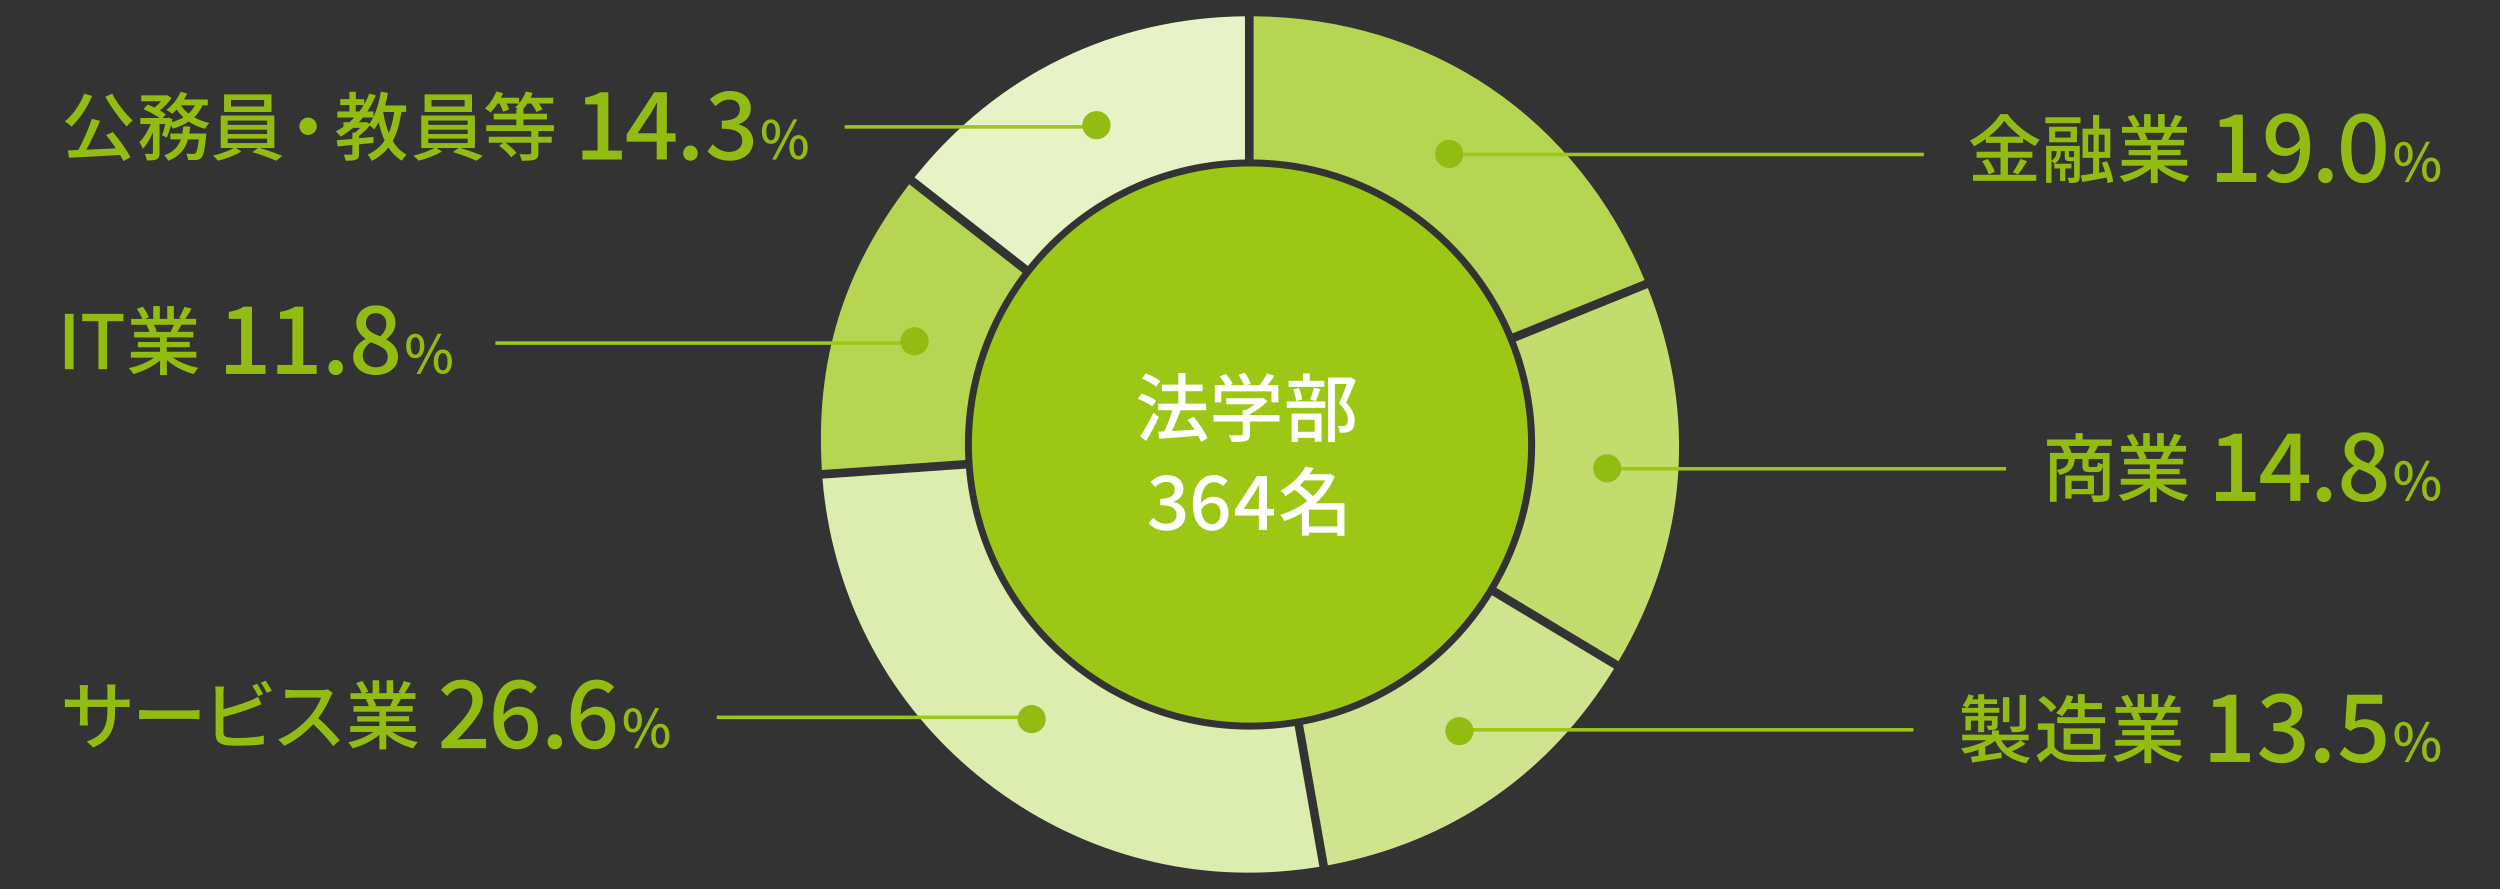 <?xml version="1.0" encoding="UTF-8"?><svg id="_デザイン" xmlns="http://www.w3.org/2000/svg" width="250mm" height="88.9mm" viewBox="0 0 708.66 252"><rect x="0" y="0" width="708.66" height="252" fill="#333333" stroke="none"/><defs><style>.cls-1{fill:#fff;}.cls-2{fill:#b6d552;}.cls-3{fill:#e7f2c7;}.cls-4{fill:#ddecaf;}.cls-5{fill:#9cc715;}.cls-6{fill:#c2dc6e;}.cls-7{fill:#d0e48f;}.cls-8{fill:#93bc12;}</style></defs><path class="cls-3" d="m352.9,45.21V4.62c-37.26.35-70.44,16.53-93.66,45.67l32.14,25.1c14.55-18.06,36.68-29.75,61.52-30.18Z"/><path class="cls-2" d="m289.86,77.33l-32.13-25.09c-18.78,24.44-26.67,50.24-24.76,80.99l40.66-2.84c-.08-1.45-.12-2.91-.12-4.37,0-18.26,6.09-35.13,16.35-48.68h0Z"/><path class="cls-4" d="m273.82,132.83l-40.68,2.84c.3,3.84.79,7.58,1.46,11.38,5.63,31.92,23.35,59.75,49.92,78.34,26.22,18.36,57.95,25.56,89.49,20.31l-1.95-11.06-5.08-28.82c-4.12.64-8.33,1-12.63,1-42.27,0-77.03-32.62-80.52-74h0Z"/><path class="cls-7" d="m369.38,205.41l5.17,29.32,1.86,10.56c34.67-6.44,62.68-25.69,81.11-55.75l-34.63-20.81c-11.75,18.79-30.99,32.41-53.51,36.67h0Z"/><path class="cls-6" d="m424.16,166.63l34.63,20.81c19.61-33.3,22.48-69.82,8.32-105.78l-37.44,15.13c3.53,9.07,5.49,18.92,5.49,29.21,0,14.81-4.02,28.68-11,40.63Z"/><path class="cls-2" d="m428.76,94.5l1.54-.62,35.89-14.5c-9.41-22.68-24.55-41.51-43.85-54.54-19.3-13.02-42.44-20.01-66.99-20.23v40.59c32.96.41,61.23,20.64,73.41,49.3Z"/><path class="cls-5" d="m354.33,47.18c-43.47,0-78.83,35.36-78.83,78.83s35.36,78.83,78.83,78.83,78.83-35.36,78.83-78.83-35.36-78.83-78.83-78.83Z"/><path class="cls-1" d="m326.64,115.21c-.88-.69-2.66-1.62-4.11-2.11l1.02-1.53c1.43.46,3.23,1.3,4.17,1.95l-1.09,1.68h.01Zm1.83,3.04c-1.02,2.24-2.37,4.74-3.56,6.73l-1.7-1.26c1.09-1.64,2.62-4.32,3.77-6.75l1.49,1.28Zm-.73-8.62c-.86-.75-2.62-1.74-4.05-2.32l1.09-1.47c1.43.51,3.19,1.43,4.11,2.18l-1.15,1.62h0Zm12.71,15.66c-.19-.51-.47-1.11-.81-1.74-3.98.32-8.15.59-11.05.81l-.27-2,1.7-.08c.86-1.72,1.72-4.07,2.3-5.98h-4.02v-1.87h5.7v-3.54h-4.64v-1.87h4.64v-3.27h2.04v3.27h4.86v1.87h-4.86v3.54h5.85v1.87h-7.21c-.73,1.93-1.66,4.13-2.53,5.87,2-.11,4.24-.23,6.45-.36-.61-.98-1.3-1.93-1.98-2.77l1.7-.9c1.6,1.85,3.3,4.38,3.98,6.11l-1.85,1.05h0Z"/><path class="cls-1" d="m362.7,119.49h-8.39v3.56c0,1.09-.27,1.64-1.15,1.93-.88.27-2.13.3-3.98.3-.15-.55-.53-1.36-.83-1.91,1.49.06,2.98.06,3.4.04s.53-.11.53-.42v-3.5h-8.3v-1.83h8.3v-1.47h1c.83-.44,1.68-1.02,2.41-1.59h-8.09v-1.72h9.98l.42-.11,1.28.96c-1.28,1.36-3.15,2.73-4.99,3.66v.27h8.39v1.83h0Zm-16.5-5.43h-1.85v-4.88h3.06c-.38-.77-1.05-1.72-1.66-2.45l1.7-.77c.77.85,1.62,2.04,1.98,2.85l-.77.36h3.94c-.3-.85-.92-2.02-1.49-2.91l1.72-.63c.73.96,1.45,2.3,1.72,3.15l-1.05.4h3.6c.75-.98,1.57-2.32,2.07-3.32l2.09.66c-.61.92-1.32,1.85-1.98,2.66h3.08v4.88h-1.95v-3.13h-14.22v3.13h.02Z"/><path class="cls-1" d="m364.76,113.78h10.9v1.81h-10.9v-1.81Zm10.63-4.11h-10.11v-1.72h4.09v-2.11h1.91v2.11h4.11v1.72h0Zm-9.28,7.56h8.49v7.96h-1.93v-1.07h-4.72v1.15h-1.83v-8.05h0Zm1.28-3.58c-.08-.9-.42-2.28-.83-3.3l1.64-.36c.46,1,.81,2.39.94,3.25l-1.74.4h-.01Zm.55,5.32v3.43h4.72v-3.43h-4.72Zm3.43-5.68c.38-.92.83-2.41,1.07-3.4l1.87.42c-.46,1.19-.94,2.51-1.36,3.38l-1.57-.4h-.01Zm12.96-5.49c-.83,2.02-1.85,4.47-2.77,6.33,1.95,1.93,2.43,3.6,2.43,5.05s-.32,2.43-1.09,2.94c-.4.27-.88.42-1.43.51-.49.06-1.15.04-1.74.04-.02-.57-.21-1.4-.53-1.95.55.04,1.07.06,1.45.04.34-.02.61-.08.86-.23.42-.25.57-.81.57-1.57,0-1.24-.55-2.79-2.51-4.55.77-1.66,1.59-3.9,2.2-5.56h-3.38v16.46h-1.93v-18.3h6.11l.32-.08,1.47.92-.02-.03Z"/><path class="cls-1" d="m325.64,148.32l1.19-1.57c.92.94,2.09,1.72,3.71,1.72,1.76,0,2.98-.96,2.98-2.49,0-1.68-1.11-2.77-4.64-2.77v-1.81c3.08,0,4.11-1.13,4.11-2.6,0-1.36-.92-2.2-2.41-2.2-1.21,0-2.24.59-3.13,1.49l-1.28-1.53c1.24-1.13,2.68-1.91,4.49-1.91,2.81,0,4.79,1.45,4.79,3.96,0,1.76-1.05,2.94-2.7,3.56v.11c1.81.44,3.23,1.76,3.23,3.83,0,2.75-2.37,4.36-5.24,4.36-2.47,0-4.07-.98-5.11-2.15h.01Z"/><path class="cls-1" d="m338.15,143.08c0-6,2.81-8.43,5.92-8.43,1.74,0,3.02.75,3.92,1.68l-1.34,1.49c-.57-.69-1.53-1.15-2.47-1.15-1.98,0-3.64,1.49-3.75,5.96.92-1.13,2.28-1.83,3.4-1.83,2.62,0,4.4,1.55,4.4,4.7s-2.13,4.96-4.68,4.96c-2.98,0-5.41-2.37-5.41-7.38h0Zm2.34,1.36c.25,2.83,1.38,4.15,3.04,4.15,1.36,0,2.45-1.15,2.45-3.08s-.94-2.92-2.6-2.92c-.88,0-1.95.49-2.89,1.85Z"/><path class="cls-1" d="m356.85,146.15h-6.79v-1.64l6.24-9.56h2.85v9.31h1.98v1.89h-1.98v4.05h-2.3v-4.05Zm0-1.89v-3.86c0-.85.06-2.22.11-3.06h-.08c-.38.77-.81,1.49-1.26,2.28l-3.08,4.64h4.32-.01Z"/><path class="cls-1" d="m381.11,151.89h-2.04v-.88h-8.05v.83h-1.98v-6.39c-1.6.92-3.27,1.68-4.99,2.24-.23-.53-.75-1.34-1.13-1.76,2.66-.79,5.34-2.13,7.65-3.9-.88-1-2.32-2.26-3.58-3.21-.81.61-1.68,1.24-2.62,1.79-.3-.49-.94-1.22-1.4-1.53,3.5-1.89,5.87-4.53,7.11-6.83l2.24.42c-.34.59-.73,1.17-1.13,1.74h5.43l.36-.11,1.34.73c-1.17,3.02-3.08,5.58-5.39,7.63h8.18v9.24h0Zm-11.34-15.72c-.4.44-.83.92-1.3,1.34,1.28.94,2.77,2.15,3.71,3.15,1.4-1.32,2.6-2.83,3.45-4.49h-5.85Zm9.31,13.06v-4.76h-8.05v4.76h8.05Z"/><path class="cls-8" d="m26.11,27.19c-1.4,3.38-3.62,6.62-5.83,8.69-.4-.43-1.34-1.15-1.89-1.47,2.26-1.81,4.3-4.79,5.49-7.83l2.23.62h0Zm5.88,10.22c1.89,2.26,3.98,5.19,5.02,7.15l-2.02,1.09c-.26-.51-.57-1.09-.96-1.72-5.21.32-10.73.6-14.5.79l-.26-2.09c.87-.02,1.85-.06,2.92-.11,1.4-2.55,2.98-6.11,3.85-8.83l2.34.58c-1.11,2.66-2.58,5.77-3.92,8.17,2.6-.11,5.51-.23,8.39-.38-.87-1.3-1.85-2.64-2.77-3.77l1.89-.87h.02Zm-.19-10.84c1.34,2.64,3.87,5.81,5.81,7.58-.53.4-1.28,1.17-1.68,1.72-1.96-2.06-4.49-5.54-6.09-8.47l1.96-.83Z"/><path class="cls-8" d="m57.4,29.85c-.57,1.34-1.38,2.47-2.36,3.4,1.26.72,2.72,1.26,4.3,1.6-.4.38-.98,1.15-1.23,1.66-1.7-.45-3.26-1.13-4.62-2.04-1.3.85-2.83,1.49-4.49,2-.11-.23-.32-.55-.55-.87-.36,1.26-.77,2.51-1.17,3.43l-1.36-.68c.34-.83.66-2.02.94-3.19h-1.64v8.17c0,.96-.15,1.49-.79,1.83-.62.28-1.49.32-2.81.32-.06-.53-.32-1.34-.57-1.87.85.04,1.7.04,1.96.02s.34-.06.34-.32v-5.77c-.79,1.83-1.79,3.55-2.87,4.62-.19-.57-.66-1.38-1-1.89,1.28-1.13,2.49-3.15,3.26-5.11h-2.96v-1.72h5.43c-1.17-.85-3.02-1.85-4.56-2.51l1.23-1.28c.6.23,1.28.53,1.92.85.66-.51,1.3-1.15,1.83-1.79h-5.6v-1.68h7l.32-.06,1.28.79c-.79,1.26-2.06,2.57-3.32,3.55.68.38,1.26.79,1.7,1.13l-.92,1h1.32l.3-.11,1.19.43c-.06.28-.13.55-.19.85,1.21-.34,2.3-.79,3.26-1.34-.72-.68-1.36-1.43-1.89-2.23-.43.47-.85.87-1.28,1.23-.38-.32-1.15-.87-1.64-1.13,1.68-1.21,3.19-3.13,4.04-5.13l1.85.51c-.26.57-.55,1.13-.87,1.68h6.71v1.66h-1.49Zm1.09,7.98s-.02.51-.06.79c-.36,3.81-.75,5.45-1.34,6.09-.43.43-.85.55-1.43.64-.53.04-1.41.04-2.36,0-.04-.55-.26-1.32-.53-1.83.83.09,1.62.11,1.98.11.32,0,.49-.04.68-.23.36-.32.66-1.4.94-3.89h-3.09c-.72,2.62-2.21,4.75-5.58,6.07-.23-.47-.77-1.19-1.17-1.53,2.77-1,4.07-2.6,4.73-4.53h-2.98v-1.66h3.41c.11-.66.19-1.32.26-2.02h1.96c-.06.7-.15,1.36-.26,2.02h4.85v-.03Zm-7.19-7.98c.55.87,1.28,1.64,2.15,2.34.75-.66,1.34-1.45,1.79-2.34h-3.94Z"/><path class="cls-8" d="m73.66,41.96c2.15.62,4.73,1.55,6.34,2.23l-1.75,1.38c-1.6-.72-4.47-1.81-6.71-2.45l1.58-1.17h-6.22l1.53,1.02c-1.7,1.02-4.43,2.04-6.6,2.58-.36-.4-1-1.06-1.49-1.43,2.04-.47,4.56-1.36,5.96-2.17h-3.73v-9.2h15.2v9.2h-4.13.02Zm3.3-10.22h-13.45v-4.98h13.45v4.98Zm-12.41,3.66h11.17v-1.21h-11.17v1.21Zm0,2.58h11.17v-1.23h-11.17v1.23Zm0,2.58h11.17v-1.26h-11.17v1.26Zm10.32-12.22h-9.39v1.83h9.39v-1.83Z"/><path class="cls-8" d="m89.8,35.79c0,1.36-1.11,2.47-2.47,2.47s-2.47-1.11-2.47-2.47,1.11-2.47,2.47-2.47,2.47,1.11,2.47,2.47Z"/><path class="cls-8" d="m113.79,31.75c-.49,3.28-1.23,6-2.47,8.21,1.02,1.68,2.32,3.04,3.96,3.9-.45.38-1.09,1.17-1.38,1.7-1.55-.92-2.79-2.19-3.79-3.75-1.21,1.55-2.75,2.81-4.73,3.81-.21-.45-.79-1.38-1.17-1.79,2.11-.96,3.68-2.28,4.83-3.98-.7-1.55-1.26-3.3-1.7-5.19-.38.74-.81,1.45-1.26,2.04-.23-.28-.79-.77-1.23-1.13-.85,1.06-2.02,2.13-3.09,2.94v.66l4.11-.38v1.7c-1.36.15-2.75.28-4.11.43v2.66c0,.92-.15,1.4-.83,1.68-.64.26-1.58.3-2.94.3-.06-.51-.34-1.26-.57-1.72.96.02,1.85.02,2.13.02s.34-.09.34-.32v-2.45c-1.55.17-3,.3-4.19.43l-.23-1.77c1.23-.11,2.77-.23,4.43-.38v-1.79h.77c.49-.38,1-.87,1.45-1.34h-2.04c-1.11.96-2.3,1.79-3.55,2.51-.23-.4-.96-1.15-1.34-1.51.77-.38,1.49-.81,2.17-1.28v-1.3h1.68c.49-.43.96-.87,1.4-1.34h-4.81v-1.72h3.41v-1.81h-2.6v-1.68h2.6v-2.09h1.83v2.09h2.38v1.43c.55-.96,1.04-1.96,1.45-3.02l1.83.53c-.66,1.64-1.47,3.17-2.38,4.55h1.72v1.55c.98-2.02,1.68-4.55,2.09-7.15l2.02.34c-.21,1.21-.49,2.41-.81,3.55h5.96v1.85h-1.34Zm-11.92-.15c.43-.57.83-1.17,1.21-1.81h-2.24v1.81h1.03Zm2.02,2.96l.77.57c.4-.53.77-1.15,1.11-1.81h-2.92c-.36.47-.75.92-1.15,1.34h1.85l.34-.11h0Zm4.73-2.81c.36,2.15.87,4.17,1.6,5.96.72-1.7,1.21-3.68,1.53-5.96h-3.13Z"/><path class="cls-8" d="m130.5,41.96c2.15.62,4.73,1.55,6.34,2.23l-1.75,1.38c-1.6-.72-4.47-1.81-6.71-2.45l1.58-1.17h-6.22l1.53,1.02c-1.7,1.02-4.43,2.04-6.6,2.58-.36-.4-1-1.06-1.49-1.43,2.04-.47,4.56-1.36,5.96-2.17h-3.73v-9.2h15.2v9.2h-4.13.02Zm3.3-10.22h-13.45v-4.98h13.45v4.98Zm-12.41,3.66h11.17v-1.21h-11.17v1.21Zm0,2.58h11.17v-1.23h-11.17v1.23Zm0,2.58h11.17v-1.26h-11.17v1.26Zm10.32-12.22h-9.39v1.83h9.39v-1.83Z"/><path class="cls-8" d="m152.61,37.15v1.6h3.79v1.7h-3.79v2.94c0,1.04-.26,1.58-1.04,1.85-.79.3-1.96.32-3.64.32-.11-.55-.45-1.36-.72-1.85,1.28.04,2.53.04,2.9.02.38-.02.47-.08.47-.38v-2.89h-7.3c1.19.83,2.51,1.98,3.13,2.87l-1.53,1.26c-.64-.98-2.11-2.32-3.38-3.26l1.15-.87h-4.11v-1.7h12.05v-1.6h-12.75v-1.68h8.51v-1.62h-6.41v-1.64h6.41v-1.28h.51c-.3-.21-.6-.4-.83-.53.38-.32.75-.66,1.06-1.06h-3.47c.28.6.55,1.21.68,1.66l-1.7.66c-.17-.6-.55-1.53-.94-2.32h-.6c-.62.96-1.32,1.85-2,2.53-.36-.32-1.17-.87-1.64-1.13,1.34-1.17,2.58-3.02,3.28-4.83l1.89.49c-.17.45-.38.87-.6,1.3h5.15v1.57c.81-.98,1.51-2.15,1.92-3.36l1.92.45c-.17.47-.36.89-.57,1.34h6.43v1.64h-4.07c.4.6.79,1.19,1,1.68l-1.7.7c-.26-.62-.85-1.6-1.43-2.38h-1.17c-.38.6-.79,1.11-1.21,1.6h.13v1.28h6.64v1.64h-6.64v1.62h8.62v1.68h-4.38l-.02-.02Z"/><path class="cls-8" d="m165.1,42.68h4.28v-13.09h-3.51v-1.94c1.84-.32,3.14-.8,4.26-1.49h2.31v16.53h3.83v2.53h-11.18v-2.53h.01Z"/><path class="cls-8" d="m186.14,40.15h-8.49v-2.05l7.8-11.95h3.57v11.63h2.48v2.37h-2.48v5.06h-2.87v-5.06h-.01Zm0-2.37v-4.82c0-1.06.08-2.77.13-3.83h-.11c-.48.96-1.01,1.86-1.57,2.85l-3.86,5.8h5.41Z"/><path class="cls-8" d="m193.67,43.43c0-1.28.9-2.18,2.05-2.18s2.05.9,2.05,2.18-.9,2.13-2.05,2.13-2.05-.88-2.05-2.13Z"/><path class="cls-8" d="m200.55,42.87l1.49-1.97c1.14,1.17,2.61,2.16,4.63,2.16,2.21,0,3.73-1.2,3.73-3.12,0-2.1-1.38-3.46-5.8-3.46v-2.26c3.86,0,5.14-1.41,5.14-3.25,0-1.7-1.14-2.74-3.01-2.74-1.52,0-2.79.75-3.91,1.86l-1.6-1.92c1.54-1.41,3.35-2.39,5.61-2.39,3.51,0,5.99,1.81,5.99,4.95,0,2.21-1.3,3.67-3.38,4.45v.13c2.26.56,4.04,2.21,4.04,4.79,0,3.43-2.95,5.46-6.55,5.46-3.09,0-5.08-1.22-6.39-2.69h.01Z"/><path class="cls-8" d="m215.96,37.29c0-2.19,1.04-3.46,2.58-3.46s2.58,1.27,2.58,3.46-1.03,3.5-2.58,3.5-2.58-1.28-2.58-3.5Zm3.91,0c0-1.68-.54-2.45-1.33-2.45s-1.31.76-1.31,2.45.55,2.47,1.31,2.47,1.33-.78,1.33-2.47Zm5.05-3.46h1.09l-6.04,11.42h-1.09l6.04-11.42Zm-1.15,7.92c0-2.21,1.06-3.46,2.59-3.46s2.58,1.25,2.58,3.46-1.04,3.5-2.58,3.5-2.59-1.28-2.59-3.5Zm3.92,0c0-1.7-.55-2.44-1.33-2.44s-1.33.74-1.33,2.44.55,2.47,1.33,2.47,1.33-.77,1.33-2.47Z"/><rect class="cls-5" x="239.42" y="35.47" width="73.16" height="1"/><circle class="cls-8" cx="310.81" cy="35.48" r="4"/><path class="cls-8" d="m18.39,88.96h2.47v15.69h-2.47v-15.69Z"/><path class="cls-8" d="m27.9,91.05h-4.6v-2.09h11.69v2.09h-4.62v13.6h-2.47v-13.6Z"/><path class="cls-8" d="m49.02,101.39c1.87,1.32,4.62,2.41,7.22,2.89-.45.43-1.02,1.24-1.32,1.77-2.77-.74-5.62-2.17-7.62-4v4.28h-1.94v-4.13c-2.02,1.7-4.9,3.09-7.56,3.83-.3-.51-.85-1.26-1.3-1.68,2.53-.53,5.3-1.64,7.17-2.96h-6.58v-1.66h8.26v-1.3h-6.28v-1.49h6.28v-1.28h-7.32v-1.58h4.36c-.19-.6-.55-1.36-.89-1.94l.51-.08h-4.83v-1.66h3.15c-.32-.83-.96-2-1.55-2.88l1.72-.57c.66.92,1.4,2.21,1.7,3.04l-1.09.4h2.34v-3.64h1.85v3.64h2.11v-3.64h1.87v3.64h2.3l-.81-.26c.51-.85,1.17-2.19,1.49-3.15l2.04.51c-.57,1.04-1.21,2.11-1.77,2.89h3.06v1.66h-4.11c-.4.72-.83,1.43-1.19,2.02h4.51v1.58h-7.54v1.28h6.53v1.49h-6.53v1.3h8.39v1.66h-6.66l.03.02Zm-5.47-9.32c.38.62.77,1.38.92,1.89l-.62.13h4.49c.32-.57.66-1.34.94-2.02h-5.73Z"/><path class="cls-8" d="m64.08,103.45h4.28v-13.09h-3.51v-1.94c1.84-.32,3.14-.8,4.26-1.49h2.32v16.53h3.83v2.53h-11.18v-2.53h0Z"/><path class="cls-8" d="m78.6,103.45h4.28v-13.09h-3.51v-1.94c1.84-.32,3.14-.8,4.26-1.49h2.32v16.53h3.83v2.53h-11.18v-2.53h0Z"/><path class="cls-8" d="m93.11,104.2c0-1.28.9-2.18,2.05-2.18s2.05.9,2.05,2.18-.9,2.13-2.05,2.13-2.05-.88-2.05-2.13Z"/><path class="cls-8" d="m100.1,101.11c0-2.42,1.7-4.04,3.51-5v-.11c-1.46-1.04-2.63-2.45-2.63-4.45,0-3.03,2.4-5,5.59-5,3.41,0,5.54,2.1,5.54,5.11,0,1.97-1.38,3.59-2.58,4.47v.13c1.73,1.01,3.3,2.37,3.3,4.92,0,2.9-2.55,5.13-6.33,5.13s-6.39-2.18-6.39-5.21h-.01Zm9.82,0c0-2.26-2.16-3.03-4.82-4.12-1.33.93-2.29,2.23-2.29,3.83,0,1.94,1.62,3.3,3.73,3.3s3.38-1.17,3.38-3.01Zm-.4-9.26c0-1.76-1.09-3.09-3.01-3.09-1.6,0-2.79,1.06-2.79,2.79,0,2.05,1.86,2.96,4.04,3.81,1.14-1.06,1.76-2.24,1.76-3.51Z"/><path class="cls-8" d="m115.13,98.06c0-2.19,1.04-3.46,2.58-3.46s2.58,1.27,2.58,3.46-1.03,3.5-2.58,3.5-2.58-1.28-2.58-3.5Zm3.91,0c0-1.68-.54-2.45-1.33-2.45s-1.31.76-1.31,2.45.55,2.47,1.31,2.47,1.33-.78,1.33-2.47Zm5.05-3.46h1.09l-6.04,11.42h-1.09l6.04-11.42Zm-1.15,7.92c0-2.21,1.06-3.46,2.59-3.46s2.58,1.25,2.58,3.46-1.04,3.5-2.58,3.5-2.59-1.28-2.59-3.5Zm3.92,0c0-1.7-.55-2.44-1.33-2.44s-1.33.74-1.33,2.44.55,2.47,1.33,2.47,1.33-.77,1.33-2.47Z"/><rect class="cls-5" x="140.42" y="96.75" width="118.82" height="1"/><circle class="cls-8" cx="259.24" cy="96.75" r="4"/><path class="cls-8" d="m26.41,211.89l-1.81-1.7c3.98-1.47,5.85-3.3,5.85-8.94v-.85h-5.62v3.19c0,.87.06,1.77.11,2.06h-2.36c.02-.3.11-1.17.11-2.06v-3.19h-2.09c-1,0-1.87.04-2.21.09v-2.32c.28.06,1.23.17,2.21.17h2.09v-2.45c0-.53-.04-1.15-.13-1.7h2.41c-.04.28-.13.91-.13,1.7v2.45h5.62v-2.47c0-.85-.06-1.55-.11-1.85h2.41c-.04.32-.13,1-.13,1.85v2.47h2c1.04,0,1.72-.06,2.13-.13v2.26c-.34-.04-1.09-.06-2.11-.06h-2.02v.72c0,5.49-1.23,8.54-6.22,10.77h0Z"/><path class="cls-8" d="m42.6,201.37h11.58c1.02,0,1.85-.08,2.38-.13v2.64c-.47-.02-1.45-.11-2.38-.11h-11.58c-1.17,0-2.45.04-3.17.11v-2.64c.7.04,2.02.13,3.17.13Z"/><path class="cls-8" d="m63.34,196.56v4.45c2.51-.62,5.7-1.62,7.77-2.49.7-.28,1.36-.6,2.06-1.04l.94,2.15c-.7.28-1.55.66-2.24.91-2.28.92-5.85,1.98-8.54,2.68v4.34c0,1.02.45,1.28,1.45,1.49.64.11,1.64.15,2.66.15,2.23,0,5.58-.23,7.34-.7v2.45c-1.94.28-5.13.43-7.47.43-1.32,0-2.6-.06-3.49-.21-1.72-.32-2.7-1.17-2.7-2.96v-11.64c0-.51-.04-1.38-.15-1.96h2.49c-.06.57-.13,1.34-.13,1.96h0Zm11.24.17l-1.38.6c-.43-.85-1.13-2.13-1.7-2.94l1.38-.58c.53.77,1.28,2.09,1.7,2.92Zm2.45-.92l-1.38.6c-.45-.92-1.13-2.13-1.72-2.92l1.36-.57c.55.79,1.36,2.11,1.75,2.89h-.01Z"/><path class="cls-8" d="m93.7,197.52c-.75,1.74-2,4.15-3.49,6.07,2.19,1.87,4.77,4.62,6.09,6.24l-1.87,1.66c-1.4-1.92-3.53-4.26-5.64-6.21-2.28,2.43-5.15,4.7-8.2,6.13l-1.72-1.81c3.45-1.32,6.64-3.87,8.75-6.24,1.45-1.62,2.87-3.96,3.38-5.62h-7.81c-.83,0-1.98.11-2.32.13v-2.4c.43.06,1.66.15,2.32.15h7.9c.79,0,1.49-.09,1.85-.21l1.38,1.02c-.15.21-.47.75-.62,1.11v-.02Z"/><path class="cls-8" d="m111.2,207.48c1.87,1.32,4.62,2.41,7.22,2.89-.45.43-1.02,1.24-1.32,1.77-2.77-.74-5.62-2.17-7.62-4v4.28h-1.94v-4.13c-2.02,1.7-4.9,3.09-7.56,3.83-.3-.51-.85-1.26-1.3-1.68,2.53-.53,5.3-1.64,7.17-2.96h-6.58v-1.66h8.26v-1.3h-6.28v-1.49h6.28v-1.28h-7.32v-1.58h4.36c-.19-.6-.55-1.36-.89-1.94l.51-.08h-4.83v-1.66h3.15c-.32-.83-.96-2-1.55-2.88l1.72-.57c.66.92,1.4,2.21,1.7,3.04l-1.09.4h2.34v-3.64h1.85v3.64h2.11v-3.64h1.87v3.64h2.3l-.81-.26c.51-.85,1.17-2.19,1.49-3.15l2.04.51c-.57,1.04-1.21,2.11-1.77,2.89h3.06v1.66h-4.11c-.4.72-.83,1.43-1.19,2.02h4.51v1.58h-7.54v1.28h6.53v1.49h-6.53v1.3h8.39v1.66h-6.66l.03.02Zm-5.47-9.32c.38.62.77,1.38.92,1.89l-.62.13h4.49c.32-.57.66-1.34.94-2.02h-5.73Z"/><path class="cls-8" d="m125.15,210.29c5.46-5.35,8.76-8.75,8.76-11.73,0-2.08-1.12-3.46-3.33-3.46-1.54,0-2.82.99-3.86,2.18l-1.73-1.7c1.68-1.81,3.41-2.93,5.96-2.93,3.59,0,5.91,2.29,5.91,5.75s-3.17,7-7.24,11.26c.98-.11,2.24-.19,3.19-.19h4.98v2.61h-12.64v-1.78h0Z"/><path class="cls-8" d="m139.86,203.18c0-7.5,3.51-10.54,7.4-10.54,2.18,0,3.78.93,4.9,2.1l-1.68,1.86c-.72-.85-1.92-1.44-3.09-1.44-2.48,0-4.55,1.86-4.68,7.45,1.14-1.41,2.85-2.29,4.26-2.29,3.27,0,5.51,1.94,5.51,5.88s-2.66,6.2-5.85,6.2c-3.73,0-6.76-2.95-6.76-9.23h0Zm2.93,1.7c.32,3.54,1.73,5.19,3.81,5.19,1.7,0,3.06-1.44,3.06-3.86s-1.17-3.65-3.25-3.65c-1.09,0-2.45.61-3.62,2.31h0Z"/><path class="cls-8" d="m155.23,210.29c0-1.28.9-2.18,2.05-2.18s2.05.9,2.05,2.18-.9,2.13-2.05,2.13-2.05-.88-2.05-2.13Z"/><path class="cls-8" d="m161.77,203.18c0-7.5,3.51-10.54,7.4-10.54,2.18,0,3.78.93,4.9,2.1l-1.68,1.86c-.72-.85-1.92-1.44-3.09-1.44-2.48,0-4.55,1.86-4.68,7.45,1.14-1.41,2.85-2.29,4.26-2.29,3.27,0,5.51,1.94,5.51,5.88s-2.66,6.2-5.85,6.2c-3.73,0-6.76-2.95-6.76-9.23h0Zm2.93,1.7c.32,3.54,1.73,5.19,3.81,5.19,1.7,0,3.06-1.44,3.06-3.86s-1.17-3.65-3.25-3.65c-1.09,0-2.45.61-3.62,2.31h0Z"/><path class="cls-8" d="m176.79,204.15c0-2.19,1.04-3.46,2.58-3.46s2.58,1.27,2.58,3.46-1.03,3.5-2.58,3.5-2.58-1.28-2.58-3.5Zm3.91,0c0-1.68-.54-2.45-1.33-2.45s-1.31.76-1.31,2.45.55,2.47,1.31,2.47,1.33-.78,1.33-2.47Zm5.05-3.46h1.09l-6.04,11.42h-1.09l6.04-11.42Zm-1.15,7.92c0-2.21,1.06-3.46,2.59-3.46s2.58,1.25,2.58,3.46-1.04,3.5-2.58,3.5-2.59-1.28-2.59-3.5Zm3.92,0c0-1.7-.55-2.44-1.33-2.44s-1.33.74-1.33,2.44.55,2.47,1.33,2.47,1.33-.77,1.33-2.47Z"/><rect class="cls-5" x="203.18" y="202.84" width="89.26" height="1"/><circle class="cls-8" cx="292.44" cy="203.84" r="4"/><path class="cls-8" d="m594.75,126.41c-.4.74-.77,1.43-1.13,2h4.36v11.62c0,1.04-.21,1.64-.96,1.96-.77.3-1.92.34-3.64.34-.08-.53-.38-1.38-.66-1.92,1.28.06,2.51.04,2.87.04.38-.02.49-.13.49-.45v-7.9c-.21,1.36-.68,1.72-1.77,1.72h-1.98c-1.66,0-2.04-.43-2.04-1.92v-1.79h-2.15c-.26,2.47-1.13,3.79-4.28,4.53-.15-.4-.53-1.04-.89-1.36v8.98h-1.89v-13.88h4c-.21-.64-.53-1.4-.87-2h-3.94v-1.81h8.07v-1.81h2.02v1.81h8.24v1.81h-3.85v.03Zm-11.77,6.85c2.55-.51,3.21-1.36,3.41-3.13h-3.41v3.13Zm4.24,6.85v1.23h-1.77v-6.55h8.13v5.32h-6.36Zm4.21-11.71c.34-.57.72-1.36.98-2h-6.05c.36.64.68,1.43.85,2h4.22Zm-4.21,7.9v2.32h4.58v-2.32h-4.58Zm8.88-6.17h-4.07v1.77c0,.43.06.47.55.47h1.53c.4,0,.49-.15.55-1.3.3.23.94.47,1.43.55v-1.49h.01Z"/><path class="cls-8" d="m613.09,137.39c1.87,1.32,4.62,2.41,7.22,2.89-.45.43-1.02,1.24-1.32,1.77-2.77-.74-5.62-2.17-7.62-4v4.28h-1.94v-4.13c-2.02,1.7-4.9,3.09-7.56,3.83-.3-.51-.85-1.26-1.3-1.68,2.53-.53,5.3-1.64,7.17-2.96h-6.58v-1.66h8.26v-1.3h-6.28v-1.49h6.28v-1.28h-7.32v-1.58h4.36c-.19-.6-.55-1.36-.89-1.94l.51-.08h-4.83v-1.66h3.15c-.32-.83-.96-2-1.55-2.88l1.72-.57c.66.92,1.4,2.21,1.7,3.04l-1.09.4h2.34v-3.64h1.85v3.64h2.11v-3.64h1.87v3.64h2.3l-.81-.26c.51-.85,1.17-2.19,1.49-3.15l2.04.51c-.57,1.04-1.21,2.11-1.77,2.89h3.06v1.66h-4.11c-.4.72-.83,1.43-1.19,2.02h4.51v1.58h-7.54v1.28h6.53v1.49h-6.53v1.3h8.39v1.66h-6.66l.03.02Zm-5.47-9.32c.38.62.77,1.38.92,1.89l-.62.13h4.49c.32-.57.66-1.34.94-2.02h-5.73Z"/><path class="cls-8" d="m628.16,139.45h4.28v-13.09h-3.51v-1.94c1.84-.32,3.14-.8,4.26-1.49h2.32v16.53h3.83v2.53h-11.18v-2.53h0Z"/><path class="cls-8" d="m649.2,136.92h-8.49v-2.05l7.8-11.95h3.57v11.63h2.47v2.37h-2.47v5.06h-2.87v-5.06h-.01Zm0-2.37v-4.82c0-1.06.08-2.77.13-3.83h-.11c-.48.96-1.01,1.86-1.57,2.85l-3.86,5.8h5.41Z"/><path class="cls-8" d="m656.73,140.2c0-1.28.9-2.18,2.05-2.18s2.05.9,2.05,2.18-.9,2.13-2.05,2.13-2.05-.88-2.05-2.13Z"/><path class="cls-8" d="m663.72,137.11c0-2.42,1.7-4.04,3.51-5v-.11c-1.46-1.04-2.63-2.45-2.63-4.45,0-3.03,2.39-5,5.59-5,3.41,0,5.54,2.1,5.54,5.11,0,1.97-1.38,3.59-2.58,4.47v.13c1.73,1.01,3.3,2.37,3.3,4.92,0,2.9-2.55,5.13-6.33,5.13s-6.39-2.18-6.39-5.21h0Zm9.82,0c0-2.26-2.16-3.03-4.82-4.12-1.33.93-2.29,2.23-2.29,3.83,0,1.94,1.62,3.3,3.73,3.3s3.38-1.17,3.38-3.01Zm-.4-9.26c0-1.76-1.09-3.09-3.01-3.09-1.6,0-2.79,1.06-2.79,2.79,0,2.05,1.86,2.96,4.04,3.81,1.14-1.06,1.76-2.24,1.76-3.51Z"/><path class="cls-8" d="m678.75,134.06c0-2.19,1.04-3.46,2.58-3.46s2.58,1.27,2.58,3.46-1.03,3.5-2.58,3.5-2.58-1.28-2.58-3.5Zm3.91,0c0-1.68-.54-2.45-1.33-2.45s-1.31.76-1.31,2.45.55,2.47,1.31,2.47,1.33-.78,1.33-2.47Zm5.05-3.46h1.09l-6.04,11.42h-1.09s6.04-11.42,6.04-11.42Zm-1.15,7.92c0-2.21,1.06-3.46,2.59-3.46s2.58,1.25,2.58,3.46-1.04,3.5-2.58,3.5-2.59-1.28-2.59-3.5Zm3.92,0c0-1.7-.55-2.44-1.33-2.44s-1.33.74-1.33,2.44.55,2.47,1.33,2.47,1.33-.77,1.33-2.47Z"/><rect class="cls-5" x="458.08" y="132.38" width="110.57" height="1"/><circle class="cls-8" cx="455.58" cy="132.75" r="4"/><rect class="cls-5" x="413.68" y="206.38" width="128.69" height="1"/><circle class="cls-8" cx="413.68" cy="207.25" r="4"/><path class="cls-8" d="m574.17,210.84c-1.15.83-2.6,1.6-3.83,2.15,1.38.87,3.09,1.49,5.11,1.81-.4.34-.89,1.09-1.11,1.58-4.34-.85-7.17-2.96-8.79-6.34-.79.6-1.75,1.17-2.79,1.66v2.28c1.45-.21,3.02-.45,4.56-.68l.08,1.58c-2.98.45-6.13.94-8.39,1.28l-.3-1.64c.62-.06,1.34-.17,2.13-.28v-1.72c-1.28.47-2.62.85-3.92,1.11-.21-.43-.7-1.09-1.06-1.45,2.55-.4,5.32-1.26,7.3-2.34h-6.94v-1.58h8.43v-1.21h1.96v1.21h8.45v1.58h-7.75c.45.83,1.04,1.57,1.75,2.21,1.26-.62,2.75-1.53,3.68-2.21l1.43,1.02v-.02Zm-13.43-8.81h-4.6v-1.38h1.4c-.34-.23-.89-.51-1.23-.66.72-.83,1.32-2,1.68-3.15l1.51.38c-.13.34-.26.68-.4,1.02h1.64v-1.45h1.7v1.45h3.66v1.32h-3.66v1.09h4.3v1.38h-4.3v.96h3.81v2.51c0,.68-.11,1-.6,1.21-.47.21-1.13.21-2.04.21-.08-.38-.34-.87-.51-1.21.62.02,1.11.02,1.3.02.19-.02.23-.06.23-.21v-1.26h-2.19v3.3h-1.7v-3.3h-2.06v2.77h-1.55v-4.04h3.62v-.96h-.01Zm0-1.38v-1.09h-2.3c-.23.4-.47.77-.7,1.09h3Zm8.81,4.04h-1.79v-7.07h1.79v7.07Zm4.73.94c0,.94-.19,1.36-.85,1.64-.68.26-1.68.28-3.13.28-.11-.49-.36-1.15-.62-1.62,1.06.04,2.09.04,2.41.02.3-.02.38-.11.38-.34v-8.62h1.81v8.64h0Z"/><path class="cls-8" d="m582.34,211.77c.94,1.47,2.68,2.15,5.02,2.24,2.36.08,7.09.02,9.75-.15-.23.47-.55,1.4-.66,2.02-2.41.11-6.68.15-9.11.04-2.7-.11-4.53-.81-5.87-2.45-1,.87-2.02,1.72-3.13,2.64l-1.02-2.04c.96-.6,2.09-1.38,3.09-2.19v-5h-2.72v-1.83h4.66v6.72h-.01Zm-.98-9.94c-.68-1-2.21-2.43-3.56-3.36l1.47-1.19c1.32.91,2.92,2.23,3.64,3.26l-1.55,1.3h0Zm4.66-.81c-.47.77-1,1.47-1.51,2.04-.38-.3-1.21-.74-1.68-.96,1.32-1.24,2.43-3.15,3.04-5.07l1.85.4c-.21.64-.49,1.28-.77,1.87h2.04v-2.53h1.96v2.53h4.87v1.7h-4.87v2.3h5.77v1.68h-13.58v-1.68h5.85v-2.3h-2.98v.02Zm-1.06,11.47v-6.04h10.37v6.04h-10.37Zm1.94-1.62h6.36v-2.83h-6.36v2.83Z"/><path class="cls-8" d="m611.52,211.39c1.87,1.32,4.62,2.41,7.22,2.89-.45.43-1.02,1.24-1.32,1.77-2.77-.74-5.62-2.17-7.62-4v4.28h-1.94v-4.13c-2.02,1.7-4.9,3.09-7.56,3.83-.3-.51-.85-1.26-1.3-1.68,2.53-.53,5.3-1.64,7.17-2.96h-6.58v-1.66h8.26v-1.3h-6.28v-1.49h6.28v-1.28h-7.32v-1.58h4.36c-.19-.6-.55-1.36-.89-1.94l.51-.08h-4.83v-1.66h3.15c-.32-.83-.96-2-1.55-2.88l1.72-.57c.66.92,1.4,2.21,1.7,3.04l-1.09.4h2.34v-3.64h1.85v3.64h2.11v-3.64h1.87v3.64h2.3l-.81-.26c.51-.85,1.17-2.19,1.49-3.15l2.04.51c-.57,1.04-1.21,2.11-1.77,2.89h3.06v1.66h-4.11c-.4.72-.83,1.43-1.19,2.02h4.51v1.58h-7.54v1.28h6.53v1.49h-6.53v1.3h8.39v1.66h-6.66l.03.02Zm-5.47-9.32c.38.62.77,1.38.92,1.89l-.62.13h4.49c.32-.57.66-1.34.94-2.02h-5.73Z"/><path class="cls-8" d="m626.59,213.45h4.28v-13.09h-3.51v-1.94c1.84-.32,3.14-.8,4.26-1.49h2.31v16.53h3.83v2.53h-11.18v-2.53h0Z"/><path class="cls-8" d="m640.35,213.64l1.49-1.97c1.14,1.17,2.61,2.16,4.63,2.16,2.21,0,3.73-1.2,3.73-3.12,0-2.1-1.38-3.46-5.8-3.46v-2.26c3.86,0,5.14-1.41,5.14-3.25,0-1.7-1.14-2.74-3.01-2.74-1.52,0-2.79.75-3.91,1.86l-1.6-1.92c1.54-1.41,3.35-2.39,5.62-2.39,3.51,0,5.99,1.81,5.99,4.95,0,2.21-1.3,3.67-3.38,4.45v.13c2.26.56,4.04,2.21,4.04,4.79,0,3.43-2.95,5.46-6.55,5.46-3.09,0-5.08-1.22-6.39-2.69Z"/><path class="cls-8" d="m656.26,214.2c0-1.28.9-2.18,2.05-2.18s2.05.9,2.05,2.18-.9,2.13-2.05,2.13-2.05-.88-2.05-2.13Z"/><path class="cls-8" d="m663.19,213.72l1.46-2c1.12,1.12,2.53,2.1,4.58,2.1,2.21,0,3.89-1.49,3.89-3.91s-1.49-3.83-3.73-3.83c-1.25,0-2,.37-3.14,1.12l-1.49-.96.59-9.31h9.93v2.58h-7.26l-.45,5.03c.85-.43,1.62-.66,2.69-.66,3.27,0,5.96,1.84,5.96,5.93s-3.17,6.52-6.6,6.52c-3.09,0-5.03-1.25-6.41-2.61h-.02Z"/><path class="cls-8" d="m678.75,208.06c0-2.19,1.04-3.46,2.58-3.46s2.58,1.27,2.58,3.46-1.03,3.5-2.58,3.5-2.58-1.28-2.58-3.5Zm3.91,0c0-1.68-.54-2.45-1.33-2.45s-1.31.76-1.31,2.45.55,2.47,1.31,2.47,1.33-.78,1.33-2.47Zm5.05-3.46h1.09l-6.04,11.42h-1.09l6.04-11.42Zm-1.15,7.92c0-2.21,1.06-3.46,2.59-3.46s2.58,1.25,2.58,3.46-1.04,3.5-2.58,3.5-2.59-1.28-2.59-3.5Zm3.92,0c0-1.7-.55-2.44-1.33-2.44s-1.33.74-1.33,2.44.55,2.47,1.33,2.47,1.33-.77,1.33-2.47Z"/><path class="cls-8" d="m569.16,49.55h8.05v1.72h-17.94v-1.72h7.81v-4.83h-6.79v-1.7h6.79v-2.53h-4.17v-1.11c-1.06.77-2.17,1.47-3.32,2.09-.23-.45-.81-1.19-1.23-1.6,3.62-1.79,7.09-4.92,8.69-7.54h2.02c2.26,3.11,5.81,5.85,9.11,7.28-.47.51-.94,1.19-1.28,1.77-1.13-.57-2.28-1.3-3.41-2.11v1.21h-4.32v2.53h6.94v1.7h-6.94v4.83h-.01Zm-5.7-4.51c.83,1.13,1.68,2.64,1.98,3.66l-1.72.77c-.26-1.02-1.06-2.62-1.87-3.79l1.62-.64h-.01Zm9.3-6.3c-1.85-1.41-3.51-2.98-4.62-4.47-1.02,1.45-2.58,3.02-4.41,4.47h9.03Zm-2.19,10.07c.72-1,1.64-2.62,2.15-3.79l1.89.7c-.83,1.34-1.79,2.79-2.58,3.75l-1.47-.66h0Z"/><path class="cls-8" d="m579.8,33.24h9.96v1.68h-9.96v-1.68Zm9.73,16.9c0,.75-.13,1.19-.66,1.47-.49.23-1.23.26-2.34.26-.04-.43-.23-1.06-.45-1.49.72.02,1.38.02,1.58.02.21,0,.28-.06.28-.28v-4.45h-1.32c-1.11,0-1.34-.3-1.34-1.45v-1.4h-1.11v.02c0,1.17-.19,2.58-1.77,3.58-.19-.23-.57-.57-.87-.77v6.19h-1.53v-10.49h9.54v8.79h0Zm-.79-9.81h-7.88v-4.41h7.88v4.41Zm-7.22,5.17c1.3-.72,1.47-1.87,1.47-2.68h-1.47v2.68Zm.79.92h4.87v1.34h-1.75v3.57h-1.47v-3.57h-1.66v-1.34h0Zm4.62-9.15h-4.36v1.74h4.36v-1.74Zm.64,7.28c.26,0,.32-.04.36-.17v-1.55h-1.47v1.38c0,.32.04.34.3.34h.81Zm9.85,7.37c-.04-.45-.15-1-.28-1.58-2.43.45-4.94.92-6.85,1.26l-.47-1.87c.96-.13,2.17-.3,3.49-.51v-4.47h-2.98v-8.28h2.98v-3.87h1.72v3.87h3.17v8.28h-3.17v4.19l1.68-.28c-.28-.87-.57-1.77-.92-2.55l1.49-.38c.83,1.85,1.58,4.26,1.72,5.77l-1.6.43h.02Zm-5.51-8.88h1.53v-4.88h-1.53v4.88Zm4.66-4.88h-1.66v4.88h1.66v-4.88Z"/><path class="cls-8" d="m613.35,46.97c1.87,1.32,4.62,2.41,7.22,2.89-.45.43-1.02,1.24-1.32,1.77-2.77-.74-5.62-2.17-7.62-4v4.28h-1.94v-4.13c-2.02,1.7-4.9,3.09-7.56,3.83-.3-.51-.85-1.26-1.3-1.68,2.53-.53,5.3-1.64,7.17-2.96h-6.58v-1.66h8.26v-1.3h-6.28v-1.49h6.28v-1.28h-7.32v-1.58h4.36c-.19-.6-.55-1.36-.89-1.94l.51-.08h-4.83v-1.66h3.15c-.32-.83-.96-2-1.55-2.88l1.72-.57c.66.92,1.4,2.21,1.7,3.04l-1.09.4h2.34v-3.64h1.85v3.64h2.11v-3.64h1.87v3.64h2.3l-.81-.26c.51-.85,1.17-2.19,1.49-3.15l2.04.51c-.57,1.04-1.21,2.11-1.77,2.89h3.06v1.66h-4.11c-.4.72-.83,1.43-1.19,2.02h4.51v1.58h-7.54v1.28h6.53v1.49h-6.53v1.3h8.39v1.66h-6.66l.03.02Zm-5.47-9.32c.38.62.77,1.38.92,1.89l-.62.13h4.49c.32-.57.66-1.34.94-2.02h-5.73Z"/><path class="cls-8" d="m628.42,49.03h4.28v-13.09h-3.51v-1.94c1.84-.32,3.14-.8,4.26-1.49h2.31v16.53h3.83v2.53h-11.18v-2.53h0Z"/><path class="cls-8" d="m642.53,49.83l1.68-1.89c.72.88,1.92,1.46,3.06,1.46,2.5,0,4.6-1.92,4.74-7.51-1.14,1.46-2.85,2.32-4.28,2.32-3.3,0-5.51-1.94-5.51-5.88s2.66-6.2,5.83-6.2c3.75,0,6.79,2.95,6.79,9.26,0,7.51-3.54,10.51-7.4,10.51-2.21,0-3.81-.9-4.9-2.07h0Zm5.72-7.82c1.17,0,2.58-.69,3.67-2.37-.35-3.51-1.78-5.13-3.86-5.13-1.68,0-3.01,1.41-3.01,3.83s1.12,3.67,3.19,3.67h.01Z"/><path class="cls-8" d="m657.13,49.78c0-1.28.9-2.18,2.05-2.18s2.05.9,2.05,2.18-.9,2.13-2.05,2.13-2.05-.88-2.05-2.13Z"/><path class="cls-8" d="m663.61,41.95c0-6.41,2.45-9.82,6.33-9.82s6.33,3.43,6.33,9.82-2.42,9.95-6.33,9.95-6.33-3.54-6.33-9.95Zm9.74,0c0-5.48-1.41-7.4-3.41-7.4s-3.41,1.92-3.41,7.4,1.41,7.53,3.41,7.53,3.41-2.05,3.41-7.53Z"/><path class="cls-8" d="m678.75,43.64c0-2.19,1.04-3.46,2.58-3.46s2.58,1.27,2.58,3.46-1.03,3.5-2.58,3.5-2.58-1.28-2.58-3.5Zm3.91,0c0-1.68-.54-2.45-1.33-2.45s-1.31.76-1.31,2.45.55,2.47,1.31,2.47,1.33-.78,1.33-2.47Zm5.05-3.46h1.09l-6.04,11.42h-1.09s6.04-11.42,6.04-11.42Zm-1.15,7.92c0-2.21,1.06-3.46,2.59-3.46s2.58,1.25,2.58,3.46-1.04,3.5-2.58,3.5-2.59-1.28-2.59-3.5Zm3.92,0c0-1.7-.55-2.44-1.33-2.44s-1.33.74-1.33,2.44.55,2.47,1.33,2.47,1.33-.77,1.33-2.47Z"/><rect class="cls-5" x="410.78" y="43.29" width="134.57" height="1"/><circle class="cls-8" cx="410.78" cy="43.65" r="4"/></svg>